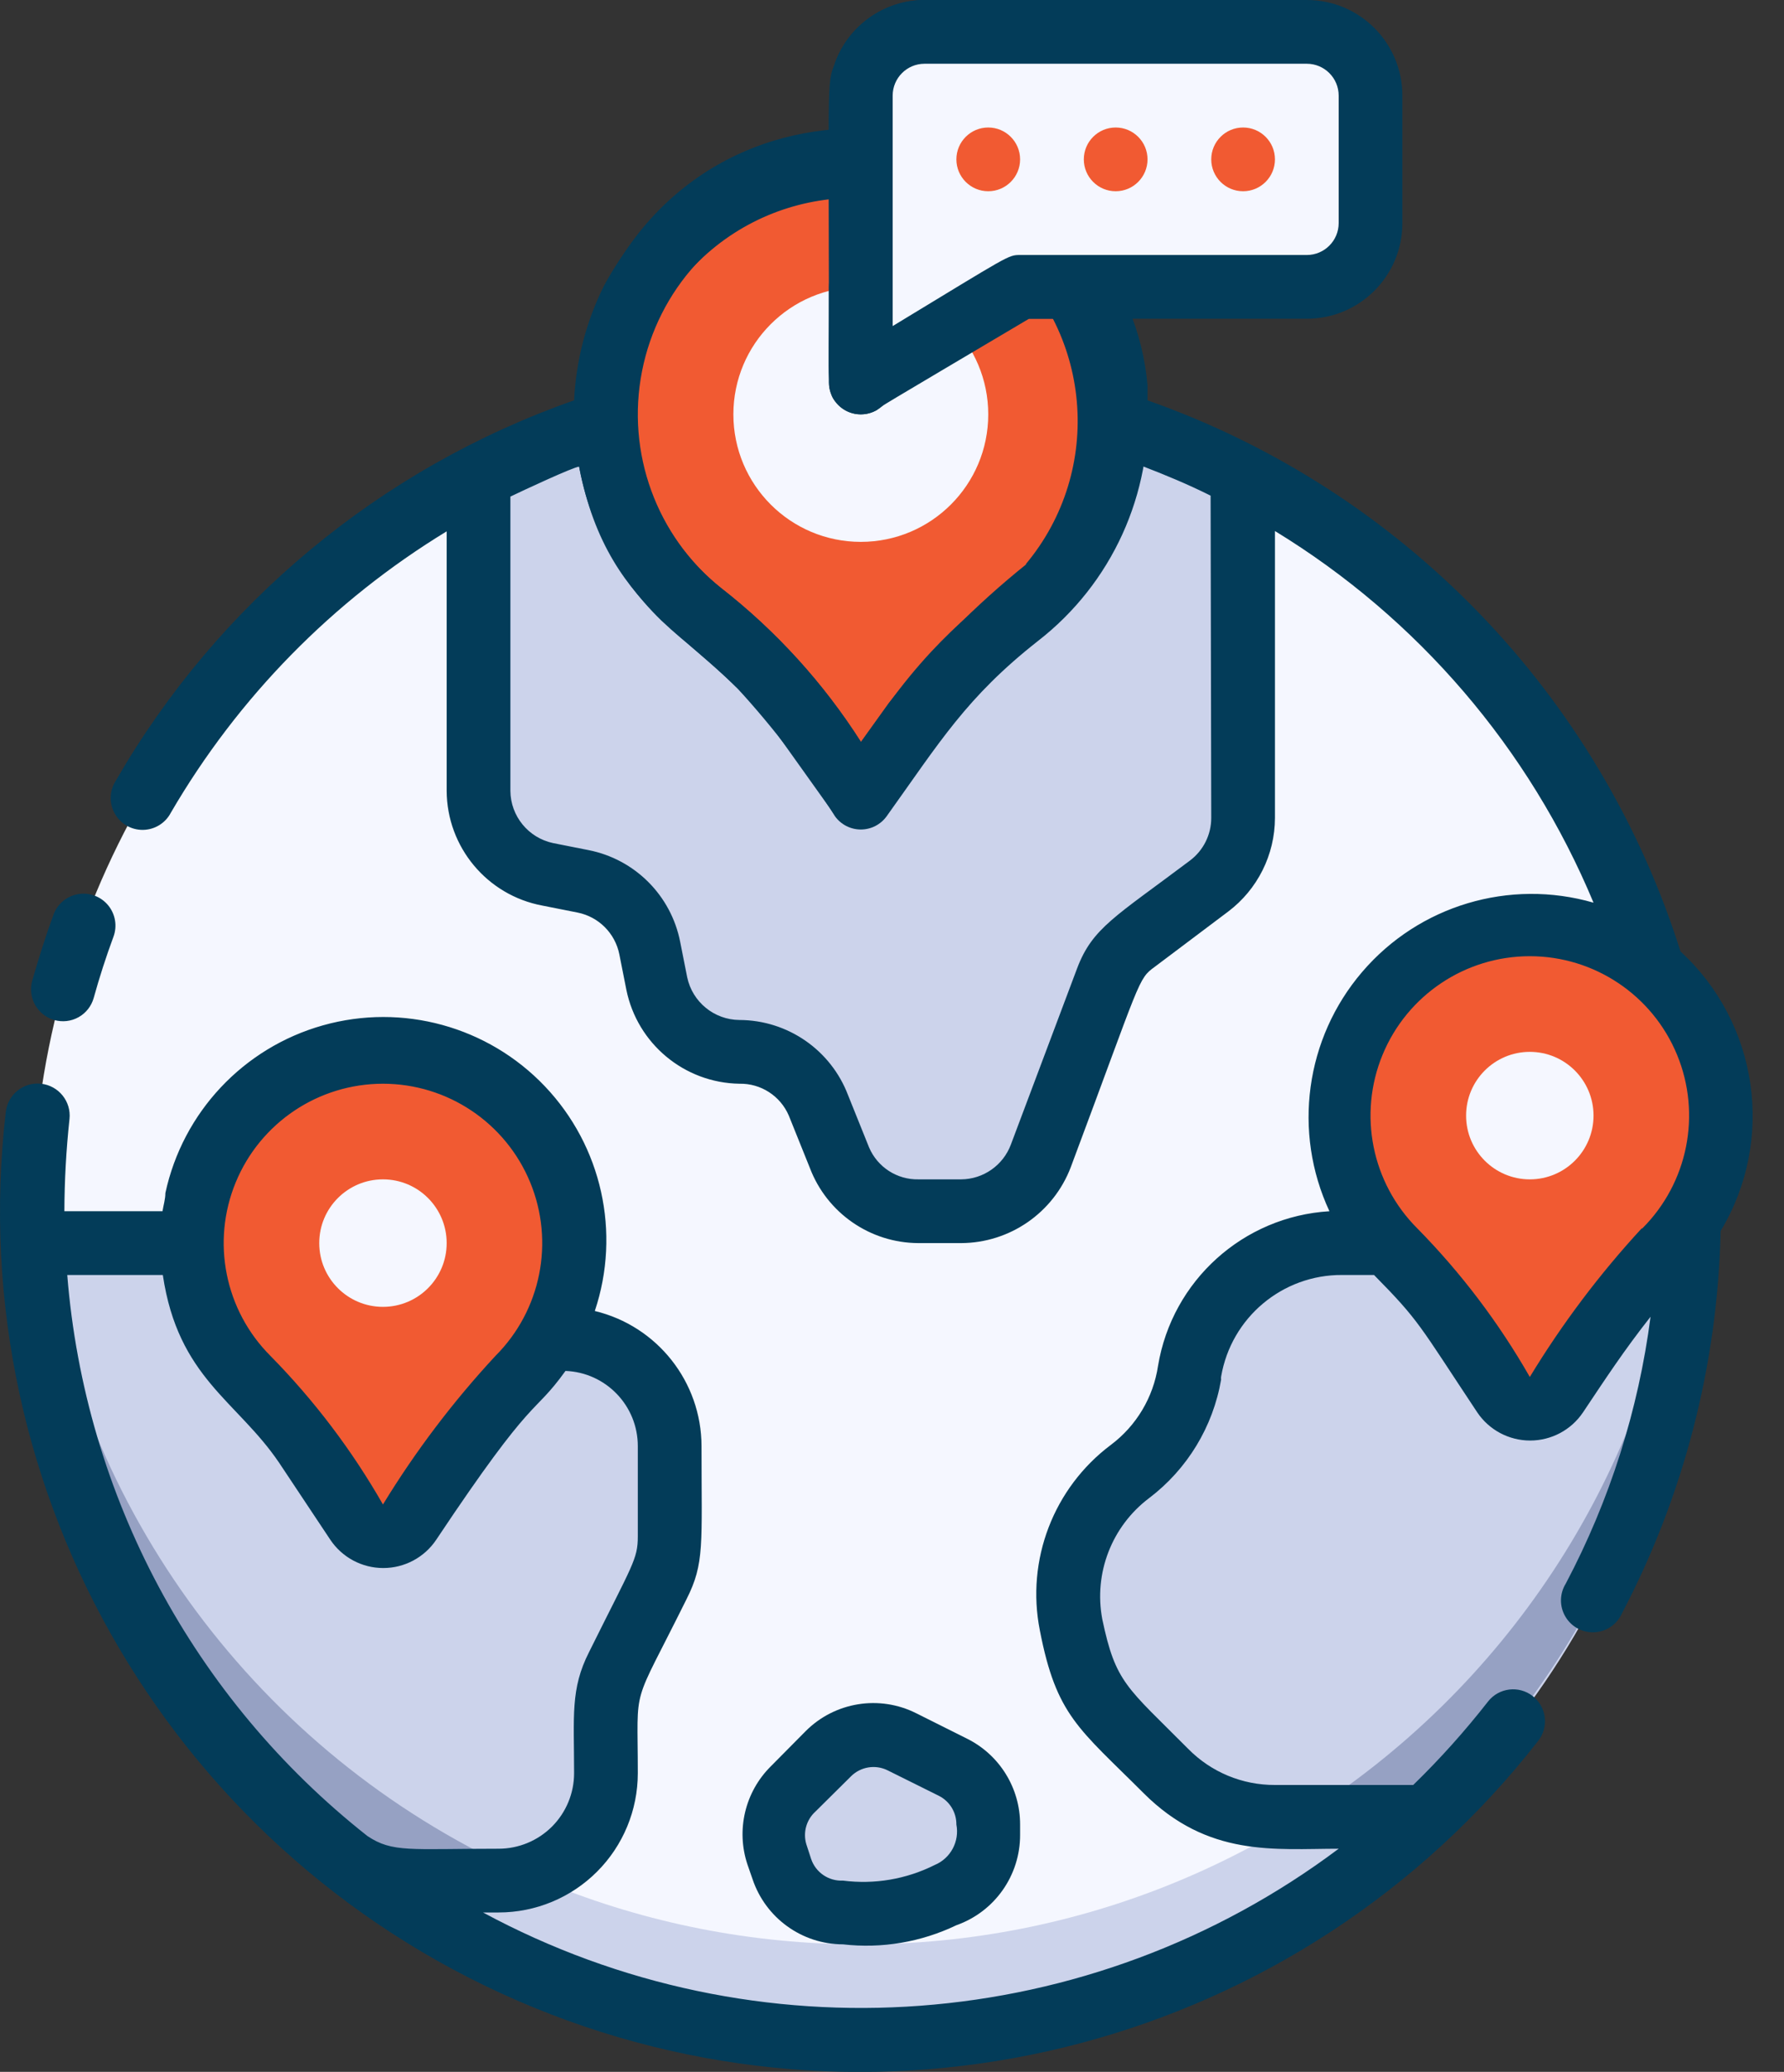 <?xml version="1.0" encoding="UTF-8"?>
<svg xmlns="http://www.w3.org/2000/svg" xmlns:xlink="http://www.w3.org/1999/xlink" width="56px" height="65px" viewBox="0 0 56 65" version="1.1">
  <rect x="0" y="0" width="56" height="65" fill="#333333" stroke="none"/>
  <title>Mapa de rutas</title>
  <g id="DISEÑO-WEB" stroke="none" stroke-width="1" fill="none" fill-rule="evenodd">
    <g id="Home-page" transform="translate(-1147, -1768)" fill-rule="nonzero">
      <g id="Mapa-de-rutas" transform="translate(1147, 1768)">
        <circle id="Oval" fill="#F5F7FF" cx="27.021" cy="38" r="26"></circle>
        <path d="M27.021,61 C13.247,60.996 1.866,50.251 1.071,36.5 C0.471,46.155 5.282,55.346 13.558,60.355 C21.834,65.364 32.208,65.364 40.484,60.355 C48.76,55.346 53.571,46.155 52.971,36.5 C52.176,50.251 40.795,60.996 27.021,61 Z" id="Path" fill="#CCD3EB"></path>
        <path d="M39.021,14.94 L39.021,25.66 C39.02,26.502 38.624,27.294 37.951,27.8 L35.641,29.53 C35.236,29.837 34.927,30.253 34.751,30.73 L32.671,36.27 C32.279,37.311 31.283,38 30.171,38 L28.831,38 C27.738,38 26.756,37.335 26.351,36.32 L25.691,34.68 C25.281,33.669 24.302,33.005 23.211,33 C21.938,32.997 20.843,32.098 20.591,30.85 L20.371,29.75 C20.161,28.689 19.332,27.86 18.271,27.65 L17.171,27.43 C15.923,27.178 15.024,26.083 15.021,24.81 L15.021,14.94 C22.542,11.027 31.5,11.027 39.021,14.94 L39.021,14.94 Z" id="Path" fill="#CCD3EB"></path>
        <path d="M21.021,45.37 C21.021,48.03 21.141,48.76 20.661,49.71 C19.491,52.05 19.021,52.71 19.021,53.8 L19.021,55.63 C19.021,57.491 17.512,59 15.651,59 C12.951,59 11.911,59.19 10.801,58.31 C4.879,53.609 1.306,46.556 1.021,39 L9.221,39 C10.346,39.001 11.397,39.564 12.021,40.5 C12.644,41.437 13.695,42.001 14.821,42 L17.651,42 C19.512,42 21.021,43.509 21.021,45.37 L21.021,45.37 Z" id="Path" fill="#CCD3EB"></path>
        <path d="M1.331,39 L1.021,39 C1.301,46.552 4.866,53.606 10.781,58.31 C11.354,58.754 12.057,58.996 12.781,59 C15.831,59 15.871,59 16.561,58.84 C8.428,55.263 2.684,47.781 1.331,39 Z" id="Path" fill="#96A1C3"></path>
        <path d="M53.021,39 C52.766,45.856 49.798,52.331 44.771,57 L40.021,57 C38.734,57.001 37.5,56.49 36.591,55.58 C35.181,54.17 34.081,53.34 33.721,51.58 L33.621,51 C33.256,49.168 33.976,47.289 35.471,46.17 C36.464,45.414 37.132,44.31 37.341,43.08 C37.715,40.726 39.748,38.995 42.131,39 L53.021,39 Z" id="Path" fill="#CCD3EB"></path>
        <path d="M40.871,57 L44.751,57 C49.786,52.334 52.761,45.859 53.021,39 L52.731,39 C51.568,46.433 47.243,52.999 40.871,57 L40.871,57 Z" id="Path" fill="#96A1C3"></path>
        <path d="M26.021,55 L24.911,56.11 C24.394,56.637 24.21,57.406 24.431,58.11 L24.581,58.57 C24.829,59.405 25.59,59.984 26.461,60 C27.086,60.067 27.717,60.034 28.331,59.9 L29.651,59.46 C30.47,59.188 31.022,58.422 31.021,57.56 L31.021,57.24 C31.021,56.481 30.591,55.788 29.911,55.45 L28.311,54.64 C27.549,54.26 26.63,54.405 26.021,55 L26.021,55 Z" id="Path" fill="#CCD3EB"></path>
        <path d="M34.931,11.77 C35.367,14.635 34.219,17.512 31.931,19.29 C29.641,21.11 28.741,22.59 27.021,25 C25.101,22.31 24.521,21.26 22.021,19.23 C19.242,16.986 18.287,13.171 19.682,9.882 C21.077,6.593 24.483,4.628 28.029,5.066 C31.574,5.505 34.399,8.241 34.951,11.77 L34.931,11.77 Z" id="Path" fill="#F15A32"></path>
        <path d="M36.021,12.56 C35.451,3.64 24.021,1 19.501,8.08 C17.137,11.688 17.666,16.466 20.761,19.47 C21.611,20.27 22.011,20.47 23.161,21.61 C24.296,22.849 25.317,24.187 26.211,25.61 C26.399,25.87 26.7,26.024 27.021,26.024 C27.342,26.024 27.643,25.87 27.831,25.61 C29.501,23.28 30.331,21.88 32.581,20.11 C34.9,18.312 36.186,15.489 36.021,12.56 Z M32.241,17.69 C31.301,18.69 29.751,19.52 27.891,22.08 C27.891,22.13 27.891,22.08 27.031,23.28 C25.853,21.432 24.369,19.798 22.641,18.45 L22.641,18.45 C20.769,16.968 19.782,14.635 20.021,12.26 C20.169,10.968 20.667,9.74 21.461,8.71 C23.946,5.747 28.363,5.36 31.326,7.845 C34.289,10.33 34.676,14.747 32.191,17.71 L32.241,17.69 Z" id="Shape" fill="#033C59"></path>
        <circle id="Oval" fill="#F5F7FF" cx="27.021" cy="13" r="4"></circle>
        <path d="M28.021,6 C27.469,6 27.021,5.552 27.021,5 C27.021,4.448 27.469,4 28.021,4 C28.573,4 29.021,4.448 29.021,5 C29.021,5.552 28.573,6 28.021,6 Z" id="Path" fill="#0074FF"></path>
        <path d="M32.021,6 C31.469,6 31.021,5.552 31.021,5 C31.021,4.448 31.469,4 32.021,4 C32.573,4 33.021,4.448 33.021,5 C33.021,5.552 32.573,6 32.021,6 Z" id="Path" fill="#0074FF"></path>
        <path d="M16.261,43.25 C14.999,44.65 13.858,46.156 12.851,47.75 C12.665,48.026 12.354,48.192 12.021,48.192 C11.688,48.192 11.377,48.026 11.191,47.75 C9.281,44.88 9.271,44.75 7.781,43.25 C6.063,41.535 5.549,38.953 6.477,36.71 C7.405,34.467 9.594,33.005 12.021,33.005 C14.448,33.005 16.637,34.467 17.565,36.71 C18.493,38.953 17.979,41.535 16.261,43.25 L16.261,43.25 Z" id="Path" fill="#F15A32"></path>
        <circle id="Oval" fill="#F5F7FF" cx="12.021" cy="39" r="2"></circle>
        <path d="M52.261,39.25 C50.999,40.65 49.858,42.156 48.851,43.75 C48.665,44.026 48.354,44.192 48.021,44.192 C47.688,44.192 47.377,44.026 47.191,43.75 C45.281,40.88 45.271,40.75 43.781,39.25 C42.063,37.535 41.549,34.953 42.477,32.71 C43.405,30.467 45.594,29.005 48.021,29.005 C50.448,29.005 52.637,30.467 53.565,32.71 C54.493,34.953 53.979,37.535 52.261,39.25 L52.261,39.25 Z" id="Path" fill="#F15A32"></path>
        <path d="M1.701,32 C1.957,32.074 2.232,32.043 2.465,31.913 C2.697,31.784 2.869,31.566 2.941,31.31 C3.121,30.66 3.331,30.01 3.561,29.39 C3.686,29.054 3.622,28.677 3.394,28.401 C3.166,28.125 2.807,27.991 2.454,28.051 C2.101,28.111 1.806,28.354 1.681,28.69 C1.431,29.37 1.211,30.07 1.011,30.77 C0.864,31.3 1.172,31.85 1.701,32 Z" id="Path" fill="#033C59"></path>
        <path d="M26.461,61 C27.68,61.139 28.914,60.931 30.021,60.4 C31.224,59.975 32.026,58.836 32.021,57.56 L32.021,57.24 C32.023,56.101 31.38,55.059 30.361,54.55 L28.761,53.75 C27.605,53.169 26.206,53.394 25.291,54.31 L25.291,54.31 L24.191,55.42 C23.386,56.222 23.103,57.411 23.461,58.49 L23.621,58.95 C24.029,60.172 25.172,60.998 26.461,61 Z M25.601,56.83 L26.711,55.73 C27.014,55.427 27.477,55.35 27.861,55.54 L29.471,56.34 C29.811,56.511 30.024,56.86 30.021,57.24 C30.124,57.771 29.84,58.302 29.341,58.51 C28.451,58.956 27.448,59.127 26.461,59 C26.013,59.023 25.604,58.745 25.461,58.32 L25.311,57.86 C25.2,57.489 25.313,57.088 25.601,56.83 L25.601,56.83 Z" id="Shape" fill="#033C59"></path>
        <path d="M52.751,29.85 C50.205,21.776 44.007,15.371 36.021,12.56 L36.021,12.56 C36.021,12.41 36.021,12.25 36.021,12.09 C35.949,11.257 35.746,10.44 35.421,9.67 C36.093,9.318 36.602,8.719 36.841,8 C34.231,8 34.521,8 34.431,7.91 C34.151,8 34.641,8 27.021,8 C26.469,8 26.021,8.448 26.021,9 C26.021,12.18 25.921,12.31 26.321,12.71 C26.644,13.029 27.14,13.09 27.531,12.86 L27.531,12.86 C27.835,12.68 28.021,12.353 28.021,12 L28.021,10 L33.341,10 C34.558,12.552 34.12,15.586 32.231,17.69 C30.618,18.982 29.158,20.455 27.881,22.08 L27.021,23.28 C25.843,21.432 24.359,19.798 22.631,18.45 L22.631,18.45 C20.606,16.819 19.651,14.2 20.153,11.648 C20.654,9.096 22.529,7.033 25.021,6.29 L25.021,4.29 C24.328,4.439 23.656,4.674 23.021,4.99 C21.282,5.877 19.858,7.277 18.941,9 C18.394,10.111 18.081,11.323 18.021,12.56 L18.021,12.56 C11.95,14.689 6.843,18.926 3.631,24.5 C3.434,24.81 3.423,25.203 3.602,25.524 C3.781,25.845 4.121,26.041 4.488,26.036 C4.856,26.031 5.191,25.825 5.361,25.5 C7.468,21.882 10.445,18.847 14.021,16.67 L14.021,24.81 C14.029,26.574 15.287,28.084 17.021,28.41 L18.131,28.63 C18.792,28.762 19.309,29.279 19.441,29.94 L19.661,31.05 C20.004,32.745 21.481,33.973 23.211,34 C23.883,33.986 24.496,34.382 24.761,35 L25.421,36.64 C25.959,38.057 27.315,38.995 28.831,39 L30.171,39 C31.699,38.993 33.066,38.048 33.611,36.62 C35.831,30.69 35.711,30.72 36.251,30.33 L38.551,28.6 C39.475,27.904 40.019,26.816 40.021,25.66 L40.021,16.66 C44.502,19.394 48.002,23.475 50.021,28.32 C47.384,27.558 44.545,28.406 42.76,30.491 C40.974,32.576 40.572,35.512 41.731,38 C39.026,38.164 36.794,40.176 36.351,42.85 C36.203,43.839 35.671,44.73 34.871,45.33 C33.07,46.68 32.203,48.943 32.641,51.15 C33.161,53.83 33.861,54.22 35.891,56.25 C37.921,58.28 40.021,58 42.021,58 C34.223,63.845 23.739,64.626 15.161,60 L15.651,60 C16.81,60 17.922,59.54 18.741,58.72 C19.561,57.901 20.021,56.789 20.021,55.63 C20.021,52.72 19.791,53.72 21.551,50.17 C22.121,49.04 22.021,48.48 22.021,45.37 C22.017,43.353 20.632,41.601 18.671,41.13 C19.495,38.671 18.891,35.958 17.103,34.08 C15.315,32.202 12.635,31.466 10.138,32.168 C7.642,32.87 5.738,34.895 5.191,37.43 C5.191,37.62 5.131,37.81 5.101,38 L2.021,38 C2.024,37.035 2.078,36.07 2.181,35.11 C2.242,34.558 1.843,34.061 1.291,34 C0.739,33.939 0.242,34.338 0.181,34.89 C-1.214,46.91 5.559,58.39 16.755,62.982 C27.95,67.574 40.833,64.157 48.281,54.62 C48.447,54.411 48.522,54.144 48.49,53.88 C48.458,53.615 48.321,53.374 48.111,53.21 C47.677,52.872 47.051,52.948 46.711,53.38 C45.988,54.306 45.203,55.181 44.361,56 L40.021,56 C38.999,56.005 38.018,55.598 37.301,54.87 C35.361,52.92 35.021,52.8 34.601,50.8 C34.328,49.357 34.898,47.884 36.071,47 C37.269,46.092 38.077,44.762 38.331,43.28 C38.326,43.25 38.326,43.22 38.331,43.19 C38.645,41.339 40.254,39.988 42.131,40 L43.131,40 C44.571,41.46 44.531,41.54 46.371,44.31 C46.743,44.863 47.365,45.194 48.031,45.194 C48.697,45.194 49.319,44.863 49.691,44.31 C50.421,43.22 50.961,42.39 51.811,41.31 C51.431,44.236 50.53,47.071 49.151,49.68 C48.953,49.997 48.948,50.398 49.138,50.719 C49.328,51.041 49.682,51.23 50.055,51.209 C50.428,51.188 50.758,50.961 50.911,50.62 C52.858,46.913 53.919,42.806 54.011,38.62 C55.73,35.769 55.203,32.102 52.751,29.85 Z M38.021,25.66 C38.022,26.187 37.773,26.684 37.351,27 C35.011,28.76 34.291,29.11 33.811,30.38 L31.731,35.91 C31.487,36.561 30.866,36.995 30.171,37 L28.831,37 C28.159,37.014 27.546,36.618 27.281,36 L26.621,34.36 C26.083,32.943 24.727,32.005 23.211,32 C22.418,31.994 21.735,31.436 21.571,30.66 L21.351,29.55 C21.066,28.094 19.927,26.955 18.471,26.67 L17.361,26.45 C16.585,26.286 16.027,25.603 16.021,24.81 L16.021,15.58 C16.371,15.41 18.021,14.64 18.181,14.64 C19.111,19.52 22.271,19.96 24.491,23.17 L26.211,25.58 C26.399,25.84 26.7,25.994 27.021,25.994 C27.342,25.994 27.643,25.84 27.831,25.58 C29.481,23.27 30.341,21.84 32.581,20.08 C34.295,18.715 35.456,16.775 35.851,14.62 L35.851,14.62 C36.581,14.9 37.301,15.2 38.001,15.55 L38.021,25.66 Z M12.021,34 C14.044,34 15.868,35.22 16.641,37.09 C17.414,38.96 16.983,41.111 15.551,42.54 C14.222,43.972 13.039,45.533 12.021,47.2 C11.05,45.501 9.864,43.935 8.491,42.54 C7.059,41.111 6.628,38.96 7.401,37.09 C8.174,35.22 9.998,34 12.021,34 Z M11.531,57.6 C6.078,53.301 2.664,46.922 2.111,40 L5.111,40 C5.591,43.23 7.441,43.94 8.761,45.89 L10.371,48.31 C10.743,48.863 11.365,49.194 12.031,49.194 C12.697,49.194 13.319,48.863 13.691,48.31 C16.831,43.6 16.691,44.48 17.751,43.01 C19.019,43.058 20.022,44.101 20.021,45.37 L20.021,48.2 C20.021,48.92 19.861,49.07 18.491,51.83 C17.901,52.99 18.021,53.83 18.021,55.63 C18.021,56.259 17.771,56.861 17.327,57.306 C16.882,57.75 16.28,58 15.651,58 C12.871,58 12.321,58.13 11.531,57.6 Z M51.531,38.54 C50.209,39.973 49.033,41.534 48.021,43.2 C47.05,41.501 45.864,39.935 44.491,38.54 C43.058,37.111 42.627,34.959 43.4,33.089 C44.173,31.219 45.997,29.999 48.021,29.999 C50.045,29.999 51.869,31.219 52.642,33.089 C53.415,34.959 52.984,37.111 51.551,38.54 L51.531,38.54 Z M36.841,2 C36.418,0.804 35.289,0.004 34.021,0 L29.021,0 C27.753,0.004 26.624,0.804 26.201,2 L36.841,2 Z M27.021,8 C26.469,8 26.021,8.448 26.021,9 L26.021,12 C26.021,12.552 26.469,13 27.021,13 C27.573,13 28.021,12.552 28.021,12 L28.021,8 L27.021,8 Z" id="Shape" fill="#033C59"></path>
        <circle id="Oval" fill="#F5F7FF" cx="48.021" cy="35" r="2"></circle>
        <path d="M43.021,3 L43.021,7 C43.021,8.105 42.126,9 41.021,9 L32.021,9 L27.021,12 L27.021,3 C27.021,1.895 27.916,1 29.021,1 L41.021,1 C42.126,1 43.021,1.895 43.021,3 Z" id="Path" fill="#F5F7FF"></path>
        <path d="M31.021,6 C30.469,6 30.021,5.552 30.021,5 C30.021,4.448 30.469,4 31.021,4 C31.573,4 32.021,4.448 32.021,5 C32.021,5.552 31.573,6 31.021,6 Z" id="Path" fill="#F15A32"></path>
        <path d="M35.021,6 C34.469,6 34.021,5.552 34.021,5 C34.021,4.448 34.469,4 35.021,4 C35.573,4 36.021,4.448 36.021,5 C36.021,5.552 35.573,6 35.021,6 Z" id="Path" fill="#F15A32"></path>
        <path d="M39.021,6 C38.469,6 38.021,5.552 38.021,5 C38.021,4.448 38.469,4 39.021,4 C39.573,4 40.021,4.448 40.021,5 C40.021,5.552 39.573,6 39.021,6 Z" id="Path" fill="#F15A32"></path>
        <path d="M41.021,0 L29.021,0 C27.753,0.004 26.624,0.804 26.201,2 C25.941,2.67 26.021,2.38 26.021,12 C26.021,12.359 26.214,12.691 26.526,12.869 C26.838,13.047 27.222,13.043 27.531,12.86 C27.631,12.76 27.471,12.86 32.301,10 L41.021,10 C42.678,10 44.021,8.657 44.021,7 L44.021,3 C44.021,1.343 42.678,0 41.021,0 Z M42.021,7 C42.021,7.552 41.573,8 41.021,8 L32.021,8 C31.641,8 31.701,8 28.021,10.23 L28.021,3 C28.021,2.448 28.469,2 29.021,2 L41.021,2 C41.573,2 42.021,2.448 42.021,3 L42.021,7 Z" id="Shape" fill="#033C59"></path>
      </g>
    </g>
  </g>
</svg>
